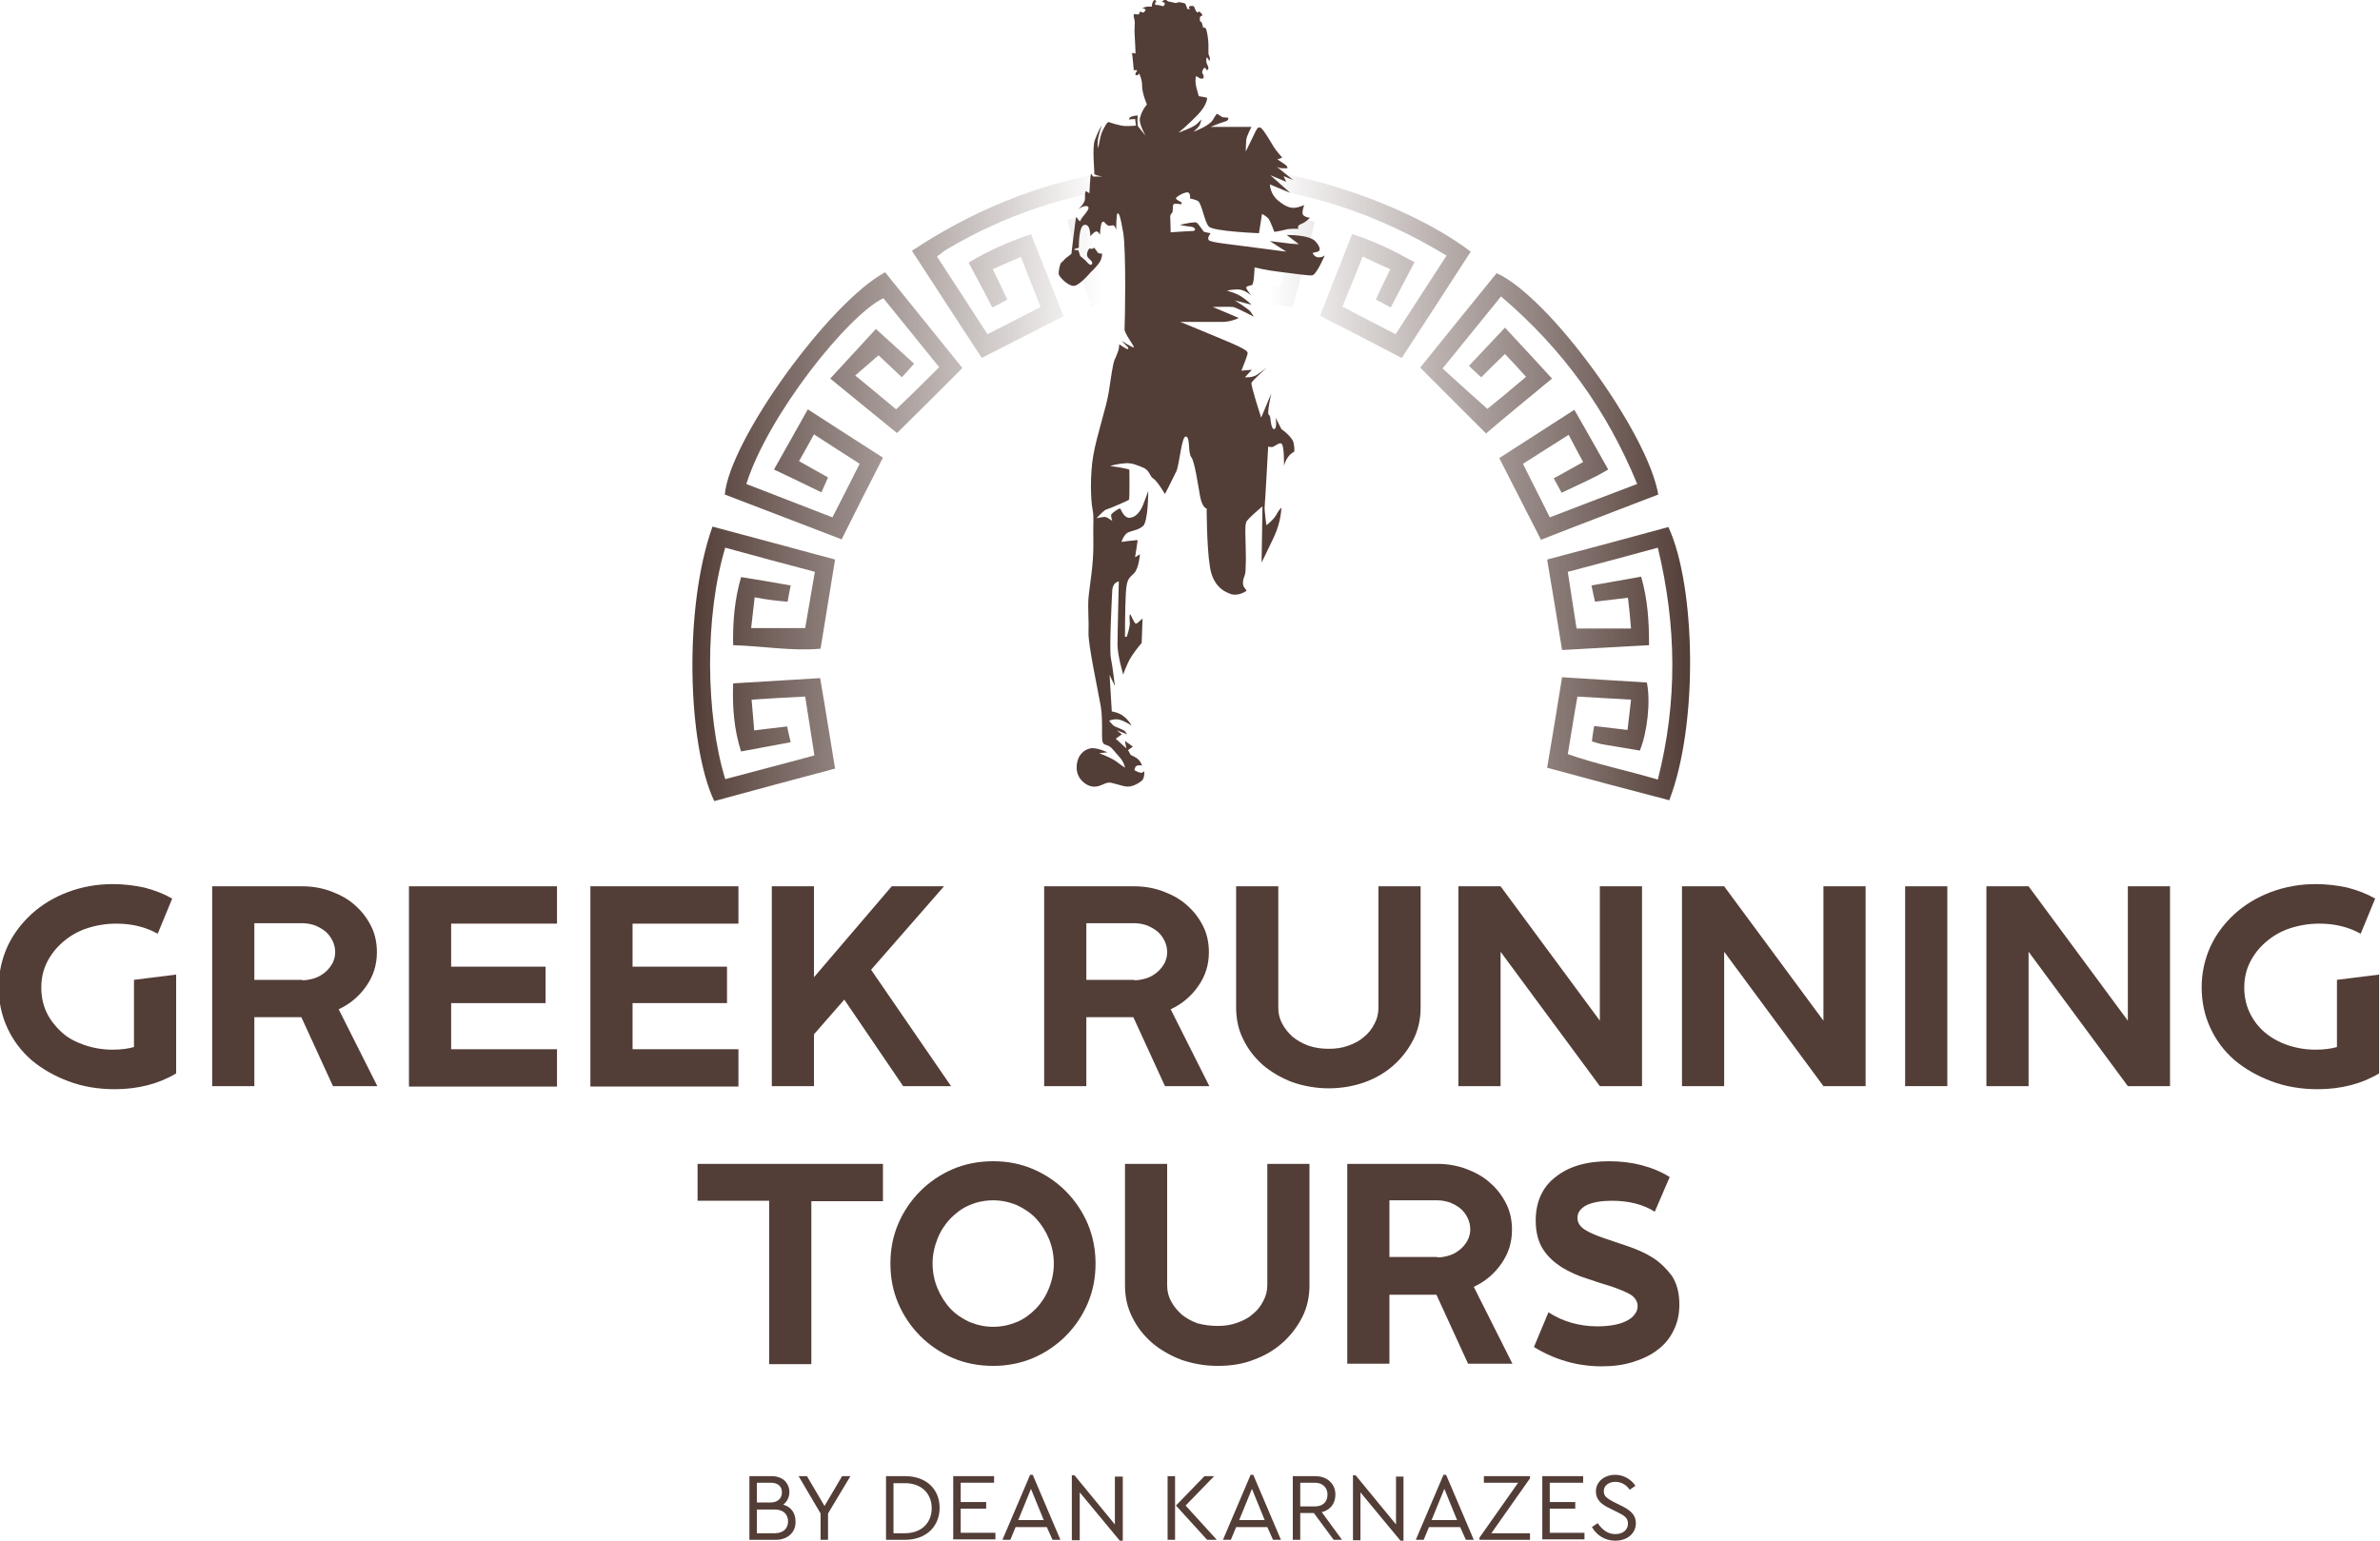 <?xml version="1.0" encoding="utf-8"?>
<!-- Generator: Adobe Illustrator 26.1.0, SVG Export Plug-In . SVG Version: 6.00 Build 0)  -->
<svg version="1.1" id="Layer_1" xmlns="http://www.w3.org/2000/svg" xmlns:xlink="http://www.w3.org/1999/xlink" x="0px" y="0px"
	 viewBox="0 0 541.8 350.8" style="enable-background:new 0 0 541.8 350.8;" xml:space="preserve">
<style type="text/css">
	.st0{fill:url(#SVGID_1_);}
	.st1{fill:#533D37;}
</style>
<g>
	<linearGradient id="SVGID_1_" gradientUnits="userSpaceOnUse" x1="157.666" y1="110.1" x2="384.737" y2="110.1">
		<stop  offset="0" style="stop-color:#533D37"/>
		<stop  offset="0.409" style="stop-color:#533D37;stop-opacity:0"/>
		<stop  offset="0.578" style="stop-color:#533D37;stop-opacity:0"/>
		<stop  offset="1" style="stop-color:#533D37"/>
	</linearGradient>
	<path class="st0" d="M377.5,112.6c-8.8,3.4-17.8,6.8-26.7,10.3c-3.2-6.2-6.2-12.2-9.5-18.6c5.4-3.5,11.1-7.1,17.1-11
		c2.6,4.6,5.1,8.9,7.7,13.6c-3.5,2.1-6.9,3.5-10.6,5.3c-0.6-1.1-1.1-2-1.8-3.3c2.3-1.2,4.3-2.4,6.7-3.7c-1.1-2-2.1-3.9-3.3-6.2
		c-3.6,2.3-6.9,4.4-10.4,6.6c2,4.1,4,7.9,6.1,12.2c6.5-2.5,13-5,19.9-7.6c-6.9-16.8-17-30.8-31-42.7c-4.6,5.7-9,11.1-13.3,16.4
		c3.5,3.2,6.7,6.1,10.2,9.2c2.5-2,5.5-4.5,8.8-7.3c-1.6-1.8-3.1-3.4-4.8-5.2c-1.9,1.8-3.6,3.5-5.4,5.3c-0.9-0.8-1.8-1.6-2.8-2.6
		c2.7-2.9,5.3-5.6,8.2-8.7c3.6,3.9,7,7.5,10.7,11.6c-5.4,4.5-10.6,8.7-15,12.5c-5-5-9.9-9.9-15-15c5.3-6.6,11.4-14.1,17.4-21.5
		C352.6,67.5,375.1,98.4,377.5,112.6z M165,112.6c8.8,3.4,17.8,6.8,26.6,10.2c3.2-6.4,6.2-12.4,9.4-18.6c-5.5-3.5-11.2-7.2-17.1-11
		c-2.7,4.8-5.1,9.1-7.7,13.7c3.8,1.8,7.1,3.4,10.8,5.2c0.6-1.3,1-2.3,1.5-3.4c-2.3-1.3-4.3-2.4-6.6-3.7c1.2-2.1,2.2-3.9,3.4-6.1
		c3.6,2.3,6.9,4.5,10.4,6.7c-2.1,4.2-4.1,8.1-6.2,12.2c-6.6-2.6-13-5-19.6-7.6c5-15.8,23.2-38.5,31.2-42.3
		c4.3,5.3,8.6,10.6,12.7,15.7c-3.3,3.3-6.4,6.4-9.8,9.6c-2.7-2.3-5.8-4.8-9.3-7.7c1.9-1.7,3.6-3.1,5.3-4.6c1.7,1.6,3.4,3.2,5.3,5
		c0.9-1,1.7-1.8,2.8-3.1c-2.9-2.6-5.6-5.1-8.7-7.9c-3.4,3.7-6.8,7.4-10.4,11.3c5.6,4.6,10.8,8.8,15.2,12.4c5.2-5.1,10-9.9,14.9-14.8
		c-5.6-6.9-11.6-14.4-17.6-21.8C188.8,68.8,166.1,100.2,165,112.6z M207.6,57.1c5.5,8.4,10.7,16.5,15.9,24.4
		c6.4-3.3,12.4-6.3,18.6-9.5c-2.4-6.1-4.8-12.3-7.4-18.7c-5.2,1.8-9.7,3.8-14.2,6.5c1.9,3.5,3.6,6.7,5.4,10.2
		c1.2-0.6,2.2-1.1,3.4-1.8c-1.1-2.4-2.1-4.5-3.3-6.9c2.2-1,4.1-1.8,6.4-2.8c1.6,4,3,7.6,4.5,11.4c-4.1,2.1-8,4.1-12.1,6.2
		c-3.8-5.9-7.6-11.7-11.5-17.7c0.9-0.6,1.5-1.2,2.2-1.6c13.3-7.9,27.6-12.6,42.9-14.5c1.6-0.2,3.2,0,5.1,0c0.3,7.2,0.7,14,1,20.8
		c-4.7,0.7-8.8,1.4-13.4,2.1c-0.9-4-2.4-7.7-2.8-12.1c2.3-0.4,4.4-0.8,6.5-1.2c0.6,2.7,1,4.9,1.5,7.4c1.4-0.2,2.4-0.4,3.7-0.7
		c-0.6-4-1.2-7.6-1.8-11.7c-5.3,1.1-10,2-15.2,3.1c1.8,7,3.2,13.5,5.3,19.7c7-1.1,13.6-2.1,20.4-3.2c-0.3-9.6-0.8-19.2-1.5-29
		C245.2,38.6,225.7,45.1,207.6,57.1z M379.8,120c-9.2,2.5-18.4,5-27.6,7.4c1.2,7.1,2.3,13.7,3.4,20.6c6.7-0.4,13.1-0.7,19.8-1.1
		c0-5.4-0.3-10.4-1.8-15.6c-3.8,0.7-7.4,1.3-11.3,2c0.3,1.4,0.5,2.5,0.8,3.7c2.6-0.3,4.9-0.6,7.5-0.9c0.3,2.5,0.5,4.5,0.7,7
		c-4.4,0-8.3,0-12.4,0c-0.7-4.3-1.3-8.5-2-12.9c6.9-1.8,13.5-3.6,20.5-5.5c4.3,17.8,4.5,35.1,0,52.8c-7.1-2.1-14-3.5-20.5-5.8
		c0.8-4.6,1.4-8.8,2.2-13.1c4.1,0.2,8,0.5,12.2,0.7c-0.3,2.4-0.5,4.6-0.8,6.9c-2.7-0.3-5-0.6-7.6-0.9c-0.2,1.3-0.4,2.3-0.5,3.5
		c1,0.3,1.8,0.6,2.6,0.7c2.8,0.5,5.6,0.9,8.3,1.4c1.7-4.1,2.5-11.2,1.6-15.5c-6.4-0.4-12.8-0.8-19.3-1.2c-1.1,6.9-2.2,13.5-3.4,20.6
		c9.2,2.5,18.5,5,27.8,7.4C386.7,164.9,386,133.3,379.8,120z M275.1,38.4c-0.5,9.5-0.9,19-1.4,28.4c7.1,1.1,13.7,2.1,20.5,3.2
		c1.9-6.5,3.5-12.9,5.1-19.5c-5.3-1.3-10-2.7-15.2-2.8c-0.6,3.8-1.5,7.5-1.3,11.4c1.4,0,2.4,0,3.5,0c0.4-2.3,0.8-4.5,1.3-7.1
		c2.3,0.5,4.3,0.8,6.9,1.3c-1.1,4.2-2.1,8-3.1,12c-4.7-0.8-9-1.5-13.5-2.2c0.4-7.1,0.8-13.9,1.2-21.1c18.3,1.2,34.7,6.8,50.2,16.2
		c-4,6.2-7.8,12-11.6,17.9c-4.2-2.2-8-4.1-12.1-6.3c1.6-3.9,3.1-7.5,4.6-11.4c2.3,1.1,4.2,2,6.3,2.9c-1.2,2.4-2.2,4.5-3.3,6.9
		c1.2,0.6,2.2,1.2,3.4,1.8c1.9-3.6,3.6-6.9,5.4-10.3c-4.7-2.6-9.1-4.8-14.2-6.4c-2.5,6.4-4.9,12.5-7.3,18.6
		c6.3,3.2,12.3,6.3,18.6,9.6c5.2-8,10.5-16.1,15.7-24.2C317.5,44.2,286.9,36.4,275.1,38.4z M179.3,137c0.2-1.2,0.4-2.3,0.7-3.7
		c-3.9-0.7-7.5-1.3-11.3-1.9c-1.5,5.2-1.9,10.2-1.8,15.5c6.8,0.2,13.4,1.4,19.9,0.8c1.1-6.8,2.2-13.4,3.3-20.3
		c-9.2-2.5-18.6-5-27.9-7.5c-6.6,18.4-5.7,49.7,0.4,62.5c9.2-2.5,18.4-5,27.5-7.4c-1.2-7.2-2.2-13.8-3.4-20.6
		c-6.6,0.4-13.1,0.8-19.8,1.2c-0.2,5.5,0.2,10.5,1.8,15.5c3.9-0.7,7.4-1.4,11.3-2.1c-0.3-1.4-0.6-2.4-0.8-3.6
		c-2.6,0.3-4.9,0.6-7.5,0.9c-0.2-2.5-0.4-4.6-0.6-7c4.3-0.3,8.2-0.5,12.2-0.7c0.7,4.6,1.4,8.9,2.1,13.4c-6.9,1.9-13.6,3.6-20.3,5.4
		c-4.5-14.7-4.7-37.1,0-52.7c6.9,1.9,13.6,3.7,20.4,5.5c-0.8,4.6-1.5,8.8-2.2,12.8c-4.2,0-8.1,0-12.3,0c0.3-2.5,0.5-4.6,0.8-7
		C174.3,136.5,176.7,136.8,179.3,137z"/>
	<g>
		<path class="st1" d="M40.1,244.4c-4,2.4-8.7,3.6-14,3.6c-3.8,0-7.3-0.6-10.5-1.8c-3.2-1.2-6-2.8-8.4-4.8c-2.4-2.1-4.2-4.5-5.5-7.3
			c-1.3-2.8-2-5.9-2-9.3c0-3.3,0.7-6.4,2-9.3c1.3-2.8,3.2-5.3,5.5-7.4c2.3-2.1,5.1-3.8,8.3-5c3.2-1.2,6.6-1.8,10.2-1.8
			c2.5,0,4.9,0.3,7.2,0.8c2.3,0.6,4.4,1.4,6.3,2.5l-3.3,8c-2.7-1.5-5.8-2.3-9.4-2.3c-2.4,0-4.7,0.4-6.8,1.1
			c-2.1,0.7-3.9,1.8-5.4,3.1c-1.5,1.3-2.7,2.8-3.6,4.6c-0.9,1.8-1.3,3.7-1.3,5.8c0,2,0.4,3.9,1.2,5.6c0.8,1.7,2,3.2,3.4,4.5
			s3.1,2.2,5.1,2.9c2,0.7,4.2,1.1,6.5,1.1c1.9,0,3.5-0.2,4.9-0.6v-15.3l9.6-1.2V244.4z"/>
		<path class="st1" d="M48.3,201.8h20.5c2.4,0,4.6,0.4,6.7,1.2c2.1,0.8,3.9,1.8,5.4,3.2c1.5,1.3,2.7,2.9,3.6,4.7
			c0.9,1.8,1.3,3.8,1.3,5.9c0,2.9-0.8,5.4-2.4,7.7c-1.6,2.3-3.7,4.1-6.3,5.3l8.8,17.5H75.8l-7.2-15.7H57.9v15.7h-9.6V201.8z
			 M68.8,223.2c1,0,2-0.2,2.9-0.5c0.9-0.3,1.7-0.8,2.4-1.4c0.7-0.6,1.2-1.3,1.6-2c0.4-0.8,0.6-1.6,0.6-2.5c0-0.9-0.2-1.8-0.6-2.6
			c-0.4-0.8-0.9-1.5-1.6-2.1c-0.7-0.6-1.5-1-2.4-1.4c-0.9-0.3-1.9-0.5-2.9-0.5H57.9v12.9H68.8z"/>
		<path class="st1" d="M93.1,201.8h33.7v8.5h-24.1v9.8h21.5v8.3h-21.5v10.5h24.1v8.5H93.1V201.8z"/>
		<path class="st1" d="M134.4,201.8h33.7v8.5H144v9.8h21.5v8.3H144v10.5h24.1v8.5h-33.7V201.8z"/>
		<path class="st1" d="M175.7,201.8h9.6v20.7l17.7-20.7h11.9l-16.6,19l18.2,26.5h-10.9l-13.4-19.7l-6.9,7.9v11.8h-9.6V201.8z"/>
		<path class="st1" d="M237.7,201.8h20.5c2.4,0,4.6,0.4,6.7,1.2c2.1,0.8,3.9,1.8,5.4,3.2c1.5,1.3,2.7,2.9,3.6,4.7
			c0.9,1.8,1.3,3.8,1.3,5.9c0,2.9-0.8,5.4-2.4,7.7c-1.6,2.3-3.7,4.1-6.3,5.3l8.8,17.5h-10.1l-7.2-15.7h-10.7v15.7h-9.6V201.8z
			 M258.2,223.2c1,0,2-0.2,2.9-0.5c0.9-0.3,1.7-0.8,2.4-1.4c0.7-0.6,1.2-1.3,1.6-2c0.4-0.8,0.6-1.6,0.6-2.5c0-0.9-0.2-1.8-0.6-2.6
			c-0.4-0.8-0.9-1.5-1.6-2.1c-0.7-0.6-1.5-1-2.4-1.4c-0.9-0.3-1.9-0.5-2.9-0.5h-10.9v12.9H258.2z"/>
		<path class="st1" d="M302.5,238.8c1.6,0,3-0.2,4.4-0.7c1.4-0.5,2.6-1.1,3.6-2c1-0.8,1.8-1.8,2.4-3c0.6-1.1,0.9-2.3,0.9-3.6v-27.7
			h9.6v27.6c0,2.6-0.5,5-1.6,7.2c-1.1,2.2-2.6,4.2-4.5,5.9c-1.9,1.7-4.1,3-6.6,3.9s-5.3,1.4-8.2,1.4c-2.9,0-5.7-0.5-8.3-1.4
			c-2.6-1-4.8-2.3-6.7-3.9c-1.9-1.7-3.4-3.6-4.5-5.9c-1.1-2.2-1.6-4.6-1.6-7.2v-27.6h9.6v27.7c0,1.3,0.3,2.5,0.9,3.6
			c0.6,1.1,1.4,2.1,2.4,3c1,0.8,2.2,1.5,3.6,2C299.4,238.6,300.9,238.8,302.5,238.8z"/>
		<path class="st1" d="M332,201.8h9.6l22.6,30.6v-30.6h9.6v45.5h-9.6l-22.6-30.6v30.6H332V201.8z"/>
		<path class="st1" d="M382.9,201.8h9.6l22.6,30.6v-30.6h9.6v45.5h-9.6l-22.6-30.6v30.6h-9.6V201.8z"/>
		<path class="st1" d="M433.7,201.8h9.6v45.5h-9.6V201.8z"/>
		<path class="st1" d="M452.2,201.8h9.6l22.6,30.6v-30.6h9.6v45.5h-9.6l-22.6-30.6v30.6h-9.6V201.8z"/>
		<path class="st1" d="M541.6,244.4c-4,2.4-8.7,3.6-14,3.6c-3.8,0-7.3-0.6-10.5-1.8c-3.2-1.2-6-2.8-8.4-4.8
			c-2.4-2.1-4.2-4.5-5.5-7.3c-1.3-2.8-2-5.9-2-9.3c0-3.3,0.7-6.4,2-9.3c1.3-2.8,3.2-5.3,5.5-7.4c2.3-2.1,5.1-3.8,8.3-5
			c3.2-1.2,6.6-1.8,10.2-1.8c2.5,0,4.9,0.3,7.2,0.8c2.3,0.6,4.4,1.4,6.3,2.5l-3.3,8c-2.7-1.5-5.8-2.3-9.4-2.3
			c-2.4,0-4.7,0.4-6.8,1.1c-2.1,0.7-3.9,1.8-5.4,3.1c-1.5,1.3-2.7,2.8-3.6,4.6c-0.9,1.8-1.3,3.7-1.3,5.8c0,2,0.4,3.9,1.2,5.6
			c0.8,1.7,1.9,3.2,3.4,4.5c1.4,1.2,3.1,2.2,5.1,2.9c2,0.7,4.2,1.1,6.5,1.1c1.9,0,3.5-0.2,4.9-0.6v-15.3l9.6-1.2V244.4z"/>
		<path class="st1" d="M175.1,273.4h-16.3V265H201v8.5h-16.3v37.1h-9.6V273.4z"/>
		<path class="st1" d="M202.7,287.7c0-3.3,0.6-6.3,1.8-9.1c1.2-2.8,2.9-5.3,5-7.4c2.1-2.1,4.6-3.8,7.4-5c2.8-1.2,5.9-1.8,9.2-1.8
			c3.3,0,6.3,0.6,9.1,1.8c2.8,1.2,5.3,2.9,7.4,5c2.1,2.1,3.8,4.6,5,7.4c1.2,2.8,1.8,5.9,1.8,9.1c0,3.3-0.6,6.3-1.8,9.1
			c-1.2,2.8-2.9,5.3-5,7.4c-2.1,2.1-4.6,3.8-7.4,5c-2.8,1.2-5.9,1.8-9.1,1.8c-3.3,0-6.4-0.6-9.2-1.8c-2.8-1.2-5.3-2.9-7.4-5
			c-2.1-2.1-3.8-4.6-5-7.4C203.3,294,202.7,291,202.7,287.7z M212.3,287.7c0,2,0.4,3.9,1.1,5.6c0.7,1.7,1.7,3.3,2.9,4.6
			c1.2,1.3,2.7,2.3,4.4,3.1c1.7,0.7,3.5,1.1,5.4,1.1c1.9,0,3.7-0.4,5.4-1.1c1.7-0.7,3.1-1.8,4.4-3.1c1.2-1.3,2.2-2.8,2.9-4.6
			c0.7-1.7,1.1-3.6,1.1-5.6c0-2-0.4-3.9-1.1-5.6c-0.7-1.7-1.7-3.3-2.9-4.6c-1.2-1.3-2.7-2.3-4.4-3.1c-1.7-0.7-3.5-1.1-5.4-1.1
			c-2,0-3.8,0.4-5.4,1.1c-1.7,0.7-3.1,1.8-4.4,3.1c-1.2,1.3-2.2,2.8-2.9,4.6C212.7,283.9,212.3,285.7,212.3,287.7z"/>
		<path class="st1" d="M277.2,301.9c1.6,0,3-0.2,4.4-0.7c1.4-0.5,2.6-1.1,3.6-2c1-0.8,1.8-1.8,2.4-3c0.6-1.1,0.9-2.3,0.9-3.6V265
			h9.6v27.6c0,2.6-0.5,5-1.6,7.2c-1.1,2.2-2.6,4.2-4.5,5.9c-1.9,1.7-4.1,3-6.6,3.9c-2.5,1-5.3,1.4-8.2,1.4c-2.9,0-5.7-0.5-8.3-1.4
			c-2.6-1-4.8-2.3-6.7-3.9c-1.9-1.7-3.4-3.6-4.5-5.9c-1.1-2.2-1.6-4.6-1.6-7.2V265h9.6v27.7c0,1.3,0.3,2.5,0.9,3.6
			c0.6,1.1,1.4,2.1,2.4,3c1,0.8,2.2,1.5,3.6,2C274.1,301.7,275.6,301.9,277.2,301.9z"/>
		<path class="st1" d="M306.7,265h20.5c2.4,0,4.6,0.4,6.7,1.2c2.1,0.8,3.9,1.8,5.4,3.2c1.5,1.3,2.7,2.9,3.6,4.7
			c0.9,1.8,1.3,3.8,1.3,5.9c0,2.9-0.8,5.4-2.4,7.7c-1.6,2.3-3.7,4.1-6.3,5.3l8.8,17.5h-10.1l-7.2-15.7h-10.7v15.7h-9.6V265z
			 M327.2,286.3c1,0,2-0.2,2.9-0.5c0.9-0.3,1.7-0.8,2.4-1.4c0.7-0.6,1.2-1.3,1.6-2c0.4-0.8,0.6-1.6,0.6-2.5c0-0.9-0.2-1.8-0.6-2.6
			c-0.4-0.8-0.9-1.5-1.6-2.1c-0.7-0.6-1.5-1-2.4-1.4c-0.9-0.3-1.9-0.5-2.9-0.5h-10.9v12.9H327.2z"/>
		<path class="st1" d="M367,273.4c-2.4,0-4.3,0.3-5.8,1c-1.4,0.7-2.1,1.7-2.1,2.9c0,1.1,0.6,2,1.7,2.7c1.1,0.7,2.6,1.3,4.3,1.9
			c1.7,0.6,3.6,1.2,5.6,1.9c2,0.7,3.9,1.5,5.6,2.6c1.7,1.1,3.1,2.5,4.3,4.1c1.1,1.7,1.7,3.8,1.7,6.5c0,2.2-0.4,4.1-1.3,5.9
			c-0.8,1.7-2,3.2-3.6,4.4c-1.5,1.2-3.4,2.1-5.6,2.8c-2.2,0.7-4.6,1-7.2,1c-5.5,0-10.7-1.5-15.4-4.4l3.3-7.9
			c1.7,1.1,3.5,1.9,5.3,2.4c1.8,0.5,3.7,0.8,5.8,0.8c1.3,0,2.6-0.1,3.7-0.3c1.1-0.2,2.1-0.5,2.9-0.9c0.8-0.4,1.5-0.9,1.9-1.5
			c0.5-0.6,0.7-1.2,0.7-1.9c0-1.1-0.6-2-1.7-2.7c-1.1-0.6-2.6-1.2-4.3-1.8c-1.7-0.5-3.6-1.1-5.6-1.8c-2-0.6-3.9-1.5-5.6-2.5
			c-1.7-1.1-3.2-2.4-4.3-4.1c-1.1-1.7-1.7-3.9-1.7-6.6c0-4.2,1.5-7.6,4.5-9.9c3-2.4,7-3.6,12.2-3.6c2.6,0,5.1,0.3,7.4,0.9
			c2.3,0.6,4.5,1.5,6.4,2.7l-3.4,7.9C374.2,274.3,370.9,273.4,367,273.4z"/>
	</g>
	<path class="st1" d="M261.1,23.8c0,0-1.1-2.5-1.1-4.2c0-1.7-0.7-2.9-0.7-2.9s-0.1,0.4-0.4,0.4c-0.3,0-0.5,0.1-0.4-0.4
		c0.2-0.5,0.5-0.6,0.3-0.7c-0.2-0.1-0.7,0-0.7,0s-0.3-3.5-0.4-3.8c-0.1-0.3,0.8,0,0.8,0s-0.1-3.1-0.2-4.3c-0.1-1.1,0.1-2.9,0-3.2
		c-0.1-0.4-0.4-1.5-0.1-1.5c0.3,0,0.9,0.2,1.1,0s-0.1-0.6,0.4-0.5c0.5,0.1,0.6,0.3,0.8,0c0.2-0.3,0.4-0.5,0.2-0.6
		c-0.3-0.1-0.6-0.3-0.6-0.3s0.8-0.3,1.2-0.3c0.4,0,0.9,0,0.9,0s0-0.8,0.4-1.3s0.5,0,0.5,0s0.3,0.1,0,0.3S263,1.1,263,1.1l1,0.1
		l0.3,0.1l0.4,0.1c0,0,0.2,0.1,0.3-0.2s0.4-0.3,0-0.6c-0.4-0.3-0.6-0.1-0.4-0.3s0.7-0.5,1-0.2c0.3,0.3,0.8,0.3,1.2,0.4
		s0.9,0.2,0.9,0.2c0.7-0.3,0.8-0.2,1.3-0.1s0.8,0.1,0.9,0.4s0.3,0.7,0.3,0.7v0.3l0.7,0.1c0,0-0.5-0.6,0-0.7s0.9-0.1,1,0.3
		c0.2,0.4,0.4,1.2,0.8,1.1c0.4-0.1,0-0.4,0.4-0.1c0.4,0.3,0.8,0.7,0.5,0.9c-0.4,0.2-0.4,0.2-0.4,0.2s-0.2,1,0.1,1.1s0.4,0.6,0.4,0.6
		l0.2,0.8c0,0,0.4-0.1,0.6,0.2c0.2,0.3,0.6,2.2,0.6,3.8s0,1.8,0,1.8s-0.1,0,0.2,0.7s0,1.1,0,1.1s-0.5-1-0.6-0.8
		c-0.1,0.2-0.1,0.6-0.1,1c0.1,0.4,0.5,1.1,0.5,1.4c0,0.4-0.4,0.5-0.4,0.5s-0.3-0.8-0.6-0.5c-0.3,0.3-0.6,1-0.3,1.3
		c0.3,0.4,0.2,1,0.2,1s-0.5,0.3-1.1-0.1c-0.6-0.4-0.6-0.4-0.6-0.4s-0.4,1,0.1,2.8c0.5,1.8,0.5,1.8,0.5,1.8s1.9,0.3,1.9,0.4
		c0,0.1,0,1.6-2.1,3.8s-4.4,4.1-4.4,4.1s3.4-1.2,4.2-2c0.8-0.8,1-1,1-1s-0.2,1.1-0.6,1.6s-1.2,1.2-1.2,1.2s3.6-1.3,4.4-2.7
		c0.8-1.4,1-1.4,1-1.4s1.1,0.8,1.3,0.8s1.2,0.1,1.2,0.1s0.3,0.6-0.8,0.9c-1.1,0.3-3.2,1.2-3.2,1.2l9.3,0c0,0-1.1,2-1.2,3
		c-0.1,1.1-0.1,2.6-0.1,2.6s1.4-2.9,1.9-3.9c0.5-1,0.8-1.9,1.5-1.5s2.5,3.6,3,4.4c0.5,0.8,1.9,2.4,1.9,2.4l-1.1,0.4
		c0,0,2.1,1.3,2.2,1.6c0.1,0.4,0.1,0.4,0.1,0.4s-1.4,0.1-1.9-0.1s-0.5-0.2-0.5-0.2l3.7,3l-2.2-0.9l0.6,1.3l-3.6-1.5l4.5,4l-4.6-1.9
		c0,0,0,2.2,1.9,3.7c1.9,1.6,3.1,1.7,3.9,1.6s2-0.6,2-0.6s-0.7,1.8-0.2,2.3c0.5,0.5,1.5,0.6,1.5,0.6s-0.9,1-2,1.4s-0.6,1.1-0.6,1.1
		s-2-0.1-3,0.2c-1.1,0.3-2.5,0.5-2.5,0.5s-0.9-2.5-1.4-3.1c-0.5-0.5-1.4-1-1.4-1l-0.7,4.4c0,0-10.3-0.4-11.4-1.5
		c-1.1-1.2-1.6-5.5-2.6-5.9c-1-0.4-1.7-0.5-1.7-0.5s0.2-1.4-0.6-1.4c-0.9,0-2.7,1.1-2.6,1.4c0.1,0.3,1.3,0.9,1.3,0.9
		s0.1,0.4-0.2,0.4s-1.5-0.3-1.7,0.1s0,1.7-0.3,1.9s-0.4,0.7-0.4,0.7l0.1,3.7c0,0,4.2-0.3,5-0.3c0.9,0,0.7-0.9-0.5-1
		c-1.2-0.1-2.4-0.4-2.4-0.4s3.3-0.8,3.8-0.5s1.5,2,1.7,2.1c0.3,0.1,1.5,0.3,1.5,0.3s-0.9,1.1-0.4,1.6c0.5,0.5,4.6,0.9,6.8,1.2
		c2.2,0.3,10.8,1.4,10.8,1.4l-3.7-2.4c0,0,4,0.5,4.9,0.6c0.9,0.1,1.7,0.1,1.7,0.1l-2.8-2.1c0,0,5.2-0.1,6.6,1.5s0.9,2.2,0.5,2.3
		s-1.2,0.3-1.2,0.3s0.4,1,1.4,1s1.4-0.5,1.4-0.5s-1.9,4.5-2.9,4.6c-1,0.1-4.7-0.5-7.4-0.8c-2.7-0.3-5.7-1-5.7-1s-0.1,3.8-0.6,4
		c-0.5,0.2-1.3,0.2-1.3,0.6s1.2,1.8,1.2,1.8s-1.6-1.4-3.1-1.4s-2.5,0.3-2.5,0.3s2.2,0.5,3.7,1.6c1.5,1.1,1.9,1.6,1.9,1.6l-3.8-1
		c0,0,3.1,1.9,3.6,2.6c0.5,0.7,0.7,1.1,0.7,1.1s-4-2.1-4.7-2.2s-4.6,0-4.6,0l5.9,2.5c0,0-1.7,0.9-3.7,0.9c-2.1,0-9.6,0-9.6,0
		s11.5,4.7,13.1,5.5s2.4,1.2,2.2,1.8c-0.1,0.6-1.4,3.8-1.4,3.8l2.4-0.2l-1.6,1.7c0,0,1.6,0.2,2.8-0.6s2.2-1.6,2.2-1.6
		s-3.4,3-3.5,3.5c-0.2,0.5,2.2,7.9,2.2,7.9l2.3-5.5c0,0-1,4.5-0.6,4.8s0.4,0.9,0.4,0.9s0.2,2.6,0.9,2.4c0.7-0.2,0.3-2.6,0.3-2.6
		l1.3,2.6c0,0,2.5,1.7,2.8,3.2c0.3,1.5,0.1,2,0.1,2s-0.7,0.2-1.4,1.2s-0.9,2-0.9,2s0.1-4.8-0.6-5.1c-0.7-0.3-1.6,0.9-2.3,0.8
		s-0.7-0.1-0.7-0.1s-0.7,12.8-0.8,13.6c-0.1,0.8,0.4,4.3,0.4,4.3s1.5-1.1,2.2-2.3c0.6-1.2,1.2-1.7,1.2-1.7s0,3.1-1.7,6.7
		c-1.7,3.6-2.8,5.8-2.8,5.8l0.2-12.8c0,0-3.5,2.9-3.7,3.6c-0.2,0.7-0.2,1.1-0.2,2.2c0,1.1,0.2,6.5,0.1,7.4s0.1,1.5-0.3,2.7
		c-0.5,1.1-0.4,2.2,0,2.6c0.3,0.4,0.5,0.7,0.5,0.7s-1.7,1.3-3.5,0.8c-1.8-0.6-4.3-2-4.9-6.5c-0.7-4.5-0.7-13-0.7-13s-1-0.1-1.5-2.8
		s-1.2-7.8-2-8.9c-0.8-1-0.2-4.5-1.2-4.7c-1-0.3-1.5,6.4-2.2,7.9c-0.7,1.5-2.6,5.2-2.6,5.2s-1.7-2.9-2.6-3.5
		c-0.9-0.5-0.8-1.7-2.1-2.4c-1.4-0.6-2.9-1.3-4.5-1.1c-1.6,0.1-3.3,0.6-3.3,0.6s4.4,0.6,4.4,0.9c0,0.3,0.1,6.6-0.1,6.8
		c-0.2,0.2-4.6,2.1-5.1,2.2c-0.5,0.1-1.7,1.4-2,1.7c-0.3,0.3-0.3,0.3-0.3,0.3s1.4-0.3,1.9-0.3c0.5,0,1.7,0.9,1.7,0.9
		s-0.4-1.2-0.2-1.5c0.2-0.3,1.7-1.4,2-1.3c0.2,0.1,0.8,2.3,2.3,2.1c1.5-0.2,2.4-1.7,2.9-2.9c0.5-1.2,1.2-3.2,1.2-3.2s0,7-1.2,8
		s-2.6,1-3.5,1.5s-1.4,2.1-1.4,2.1s2-0.3,2.5-0.3c0.5-0.1,1.2-0.1,1.2-0.1l-0.6,3.9l1.1-0.7c0,0-0.2,3.1-1.3,4.3
		c-1,1.1-1.7,1-1.9,4.5s-0.2,10-0.2,10h0.4c0,0,0.8-2.3,0.7-3.3c-0.1-1-0.1-2,0.1-1.8c0.2,0.1,0.9,2.1,1.3,2.1
		c0.4,0,1.5-1.3,1.5-1.1s-0.2,5.5-0.2,5.5s-1.4,1.6-2.4,3.2c-1,1.6-1.8,4-1.8,4s-1.3-4.3-1.3-6.8c0-2.5,0.3-14.4,0.3-14.4
		s-1.4,0.1-1.5,2.1s-0.7,13.5-0.3,15.4c0.4,1.9,0.9,6.3,0.9,6.3l-1.2-2.5l0.5,8.3c0,0,1.6,0.2,2.7,1.1c1.2,0.9,1.8,2.1,1.8,2.1
		s-2.2-1.4-3.2-1.4c-1-0.1-1.9,0.3-1.9,0.3s0.8,1.1,1.3,1.3c0.6,0.3,2,0.8,2.2,1c0.2,0.2,0.6,0.8,0.6,0.8l-2.4-0.9l1.2,0.9l-1.4,1
		l2.4,2.2l-0.3-1.7l1.8,1.3l-1.1,0.8l0.6,1.1c0,0,1.2,0.5,1.7,1c0.5,0.4,0.9,1.4,0.9,1.4s-1.2-0.2-1.5,0.3c-0.3,0.6-0.2,0.8-0.2,0.8
		s1.4,0.8,1.8,0.5c0.4-0.3,0.4-0.3,0.4-0.3s0.1,1.5-0.5,2.1c-0.6,0.5-2,1.5-3.5,1.4c-1.6-0.2-3.3-1-4.2-0.9
		c-0.9,0.1-2.1,1.1-3.6,0.9c-1.5-0.2-3.7-1.8-3.6-4.5s1.7-3.9,3.1-4.2s3.9,0.9,3.9,0.9l-1.9,0.2c0,0,2.5,0.9,3.8,1.8
		c1.3,1,2.1,1.5,2.1,1.5s-0.1-1.2-1.4-2.6s-1.3-1.7-2.2-2.3c-1-0.5-1.2-0.2-1.5-1c-0.3-0.8,0.1-5-0.4-8c-0.5-3-3-14.5-2.8-17
		c0.1-2.5-0.2-5.4,0-7.8c0.2-2.5,1.2-7.7,1.1-12.5s0.2-5.7-0.2-7.7c-0.4-2-0.6-7.8,0.2-12.3s3-11,3.5-14.3c0.5-3.3,0.9-6.2,1.3-7.3
		c0.5-1,0.8-2,0.9-2.2c0.1-0.2,0.2-1.4,0.2-1.4s1.6,1.1,1.9,1.1s0.1-0.4,0.1-0.4l-1.5-1.5c0,0,2.5,1.6,2.8,1.5
		c0.3-0.1-2.2-3.2-2.1-4.2c0.1-0.9,0.4-17.8-0.3-21.9c-0.7-4.1-1-4.5-1.3-4.4s-0.3,3.8-0.3,3.8s-0.2-1-0.7-1.1
		c-0.4,0-0.9,0.3-1.4-0.1s-0.7-1-1.1-0.6c-0.4,0.4-0.5,2.9-0.5,2.9s-0.3-0.8-0.8-0.8s-1.4,1.1-1.4,1.1s0.1-2.8-1.3-2.6
		c-1.4,0.1-1.3,5.2-1.3,5.2l-1,0.3v0.2l0.9,0.1l0.4,1.3c0,0,0.9,0.7,1.3,1.1c0.3,0.4,1.1,1.3,1.4,0.7c0.3-0.7-1-1.2-1.1-1.8
		c-0.2-0.5,0.3-1.8,0.6-1.7c0.2,0,0.5,0.1,0.5,0.1l0.5-0.3l0.8,1.1c0,0,0.1,0.2,0.4,0.2c0.3,0,0.6,0.1,0.6,0.1s0,1.1-0.7,2.1
		c-0.8,1.1-2,2.2-2,2.2s-2.5,3-3.8,3s-3.4-2.1-3.4-2.8c0-0.7,0.3-2.3,0.6-2.5s0.8-0.8,0.9-0.9c0.1-0.1,1.4-1.1,1.4-1.1
		s1-8.5,1.1-8.4c0.1,0.1,0.9,1.4,1,0.8c0.1-0.7,2.5-2.7,1.6-3.2c-0.8-0.4-2.2,0.7-2.2,0.7s1.7-1.4,1.6-2.6c-0.1-1.2,0.2-1.6,0.2-1.6
		L248,44c0,0,0.2-4.6,0.4-4.4c0.3,0.2,0.3,0.6,0.5,0.6s2.1,0,2.1,0s-2-0.3-1.9-0.7c0.1-0.3-0.5-5.8,0.1-7.5c0.7-2,1.6-3.5,1.6-3.5
		s-0.9,2.8-0.9,3.7c-0.1,1,0.1,1.5,0.1,1.5s0.5-2.9,0.9-3.7c0.4-0.8,1.1-2.3,1.5-2.2c0.4,0.1,2.5,0.9,3.9,0.9c1.5,0,2.3-0.1,2.3-0.1
		l-0.2-1.5l-1.4,0.1c0,0,0-0.5,0.7-0.7s1.3-0.2,1.3-0.2s-0.2,2.1,0.1,2.5s1.7,2.1,1.7,2.1s-1.6-2.7-1.3-4
		C260,24.9,261.1,23.8,261.1,23.8z"/>
	<g>
		<path class="st1" d="M176.6,350.6h-6v-14.5h5c1.3,0,2.3,0.4,3,1c0.7,0.7,1.1,1.6,1.1,2.6c0,1.2-0.5,2.2-1.4,2.9
			c1.8,0.5,2.8,1.9,2.8,3.8C181.2,348.8,179.4,350.6,176.6,350.6z M172.3,337.6v4.5h3.1c1.6,0,2.6-0.9,2.6-2.3
			c0-1.4-0.9-2.2-2.6-2.2H172.3z M176.4,343.7h-4.1v5.4h4.1c1.9,0,3-1.1,3-2.7C179.4,344.8,178.3,343.7,176.4,343.7z"/>
		<path class="st1" d="M188.5,344.6v6h-1.7v-6l-5-8.5h1.9l4,6.8l4-6.8h1.9L188.5,344.6z"/>
		<path class="st1" d="M201.7,336.1h4.3c4.9,0,7.9,3,7.9,7.2c0,4.2-3,7.3-7.9,7.3h-4.3V336.1z M206,349.1c3.8,0,6.1-2.4,6.1-5.7
			c0-3.3-2.3-5.7-6.1-5.7h-2.6v11.4H206z"/>
		<path class="st1" d="M217,336.1h9.3v1.5h-7.6v4.4h5.8v1.5h-5.8v5.5h7.9v1.5H217V336.1z"/>
		<path class="st1" d="M238.3,347.7h-7.1l-1.2,2.9h-1.8l6.3-14.8h0.6l6.3,14.8h-1.8L238.3,347.7z M234.7,339l-2.9,7.1h5.8L234.7,339
			z"/>
		<path class="st1" d="M255.6,336.1v14.8H255l-9.2-11.1v10.9H244v-14.8h0.6l9.2,11.2v-10.9H255.6z"/>
		<path class="st1" d="M265.8,336.1h1.7v14.5h-1.7V336.1z M277,350.6h-2.2l-7.1-7.8l6.5-6.7h2.2l-6.5,6.7L277,350.6z"/>
		<path class="st1" d="M288.5,347.7h-7.1l-1.2,2.9h-1.8l6.3-14.8h0.6l6.3,14.8h-1.8L288.5,347.7z M285,339l-2.9,7.1h5.8L285,339z"/>
		<path class="st1" d="M303.6,350.6l-4.5-6.1H296v6.1h-1.7v-14.5h5.1c2.8,0,4.6,1.8,4.6,4.2c0,2-1.1,3.5-3.1,4l4.6,6.3H303.6z
			 M296,343h3.3c1.9,0,2.9-1.1,2.9-2.7c0-1.6-1.1-2.7-2.9-2.7H296V343z"/>
		<path class="st1" d="M319.5,336.1v14.8h-0.6l-9.2-11.1v10.9H308v-14.8h0.6l9.2,11.2v-10.9H319.5z"/>
		<path class="st1" d="M332.4,347.7h-7.1l-1.2,2.9h-1.8l6.3-14.8h0.6l6.3,14.8h-1.8L332.4,347.7z M328.8,339l-2.9,7.1h5.8L328.8,339
			z"/>
		<path class="st1" d="M348.3,349.1v1.5h-11.5v-0.5l8.8-12.5h-7.8v-1.5h10.5v0.5l-8.8,12.5H348.3z"/>
		<path class="st1" d="M351.1,336.1h9.3v1.5h-7.6v4.4h5.8v1.5h-5.8v5.5h7.9v1.5h-9.6V336.1z"/>
		<path class="st1" d="M363.7,346.8c1.1,1.6,2.4,2.5,4,2.5c1.7,0,2.9-0.9,2.9-2.4c0-1.3-0.8-1.8-2.4-2.6l-1.6-0.8
			c-2-0.9-3.3-2-3.3-3.9c0-2.3,2-3.8,4.4-3.8c1.9,0,3.6,1,4.6,2.5l-1.3,0.9c-0.8-1.2-2-1.8-3.3-1.8c-1.4,0-2.6,0.8-2.6,2.1
			c0,0.4,0.1,0.8,0.3,1.1c0.4,0.5,0.9,0.8,2,1.4l1.6,0.8c2.3,1.1,3.4,2.2,3.4,4c0,2.4-2,4-4.7,4c-2.3,0-4.2-1.2-5.3-3.1L363.7,346.8
			z"/>
	</g>
</g>
</svg>
